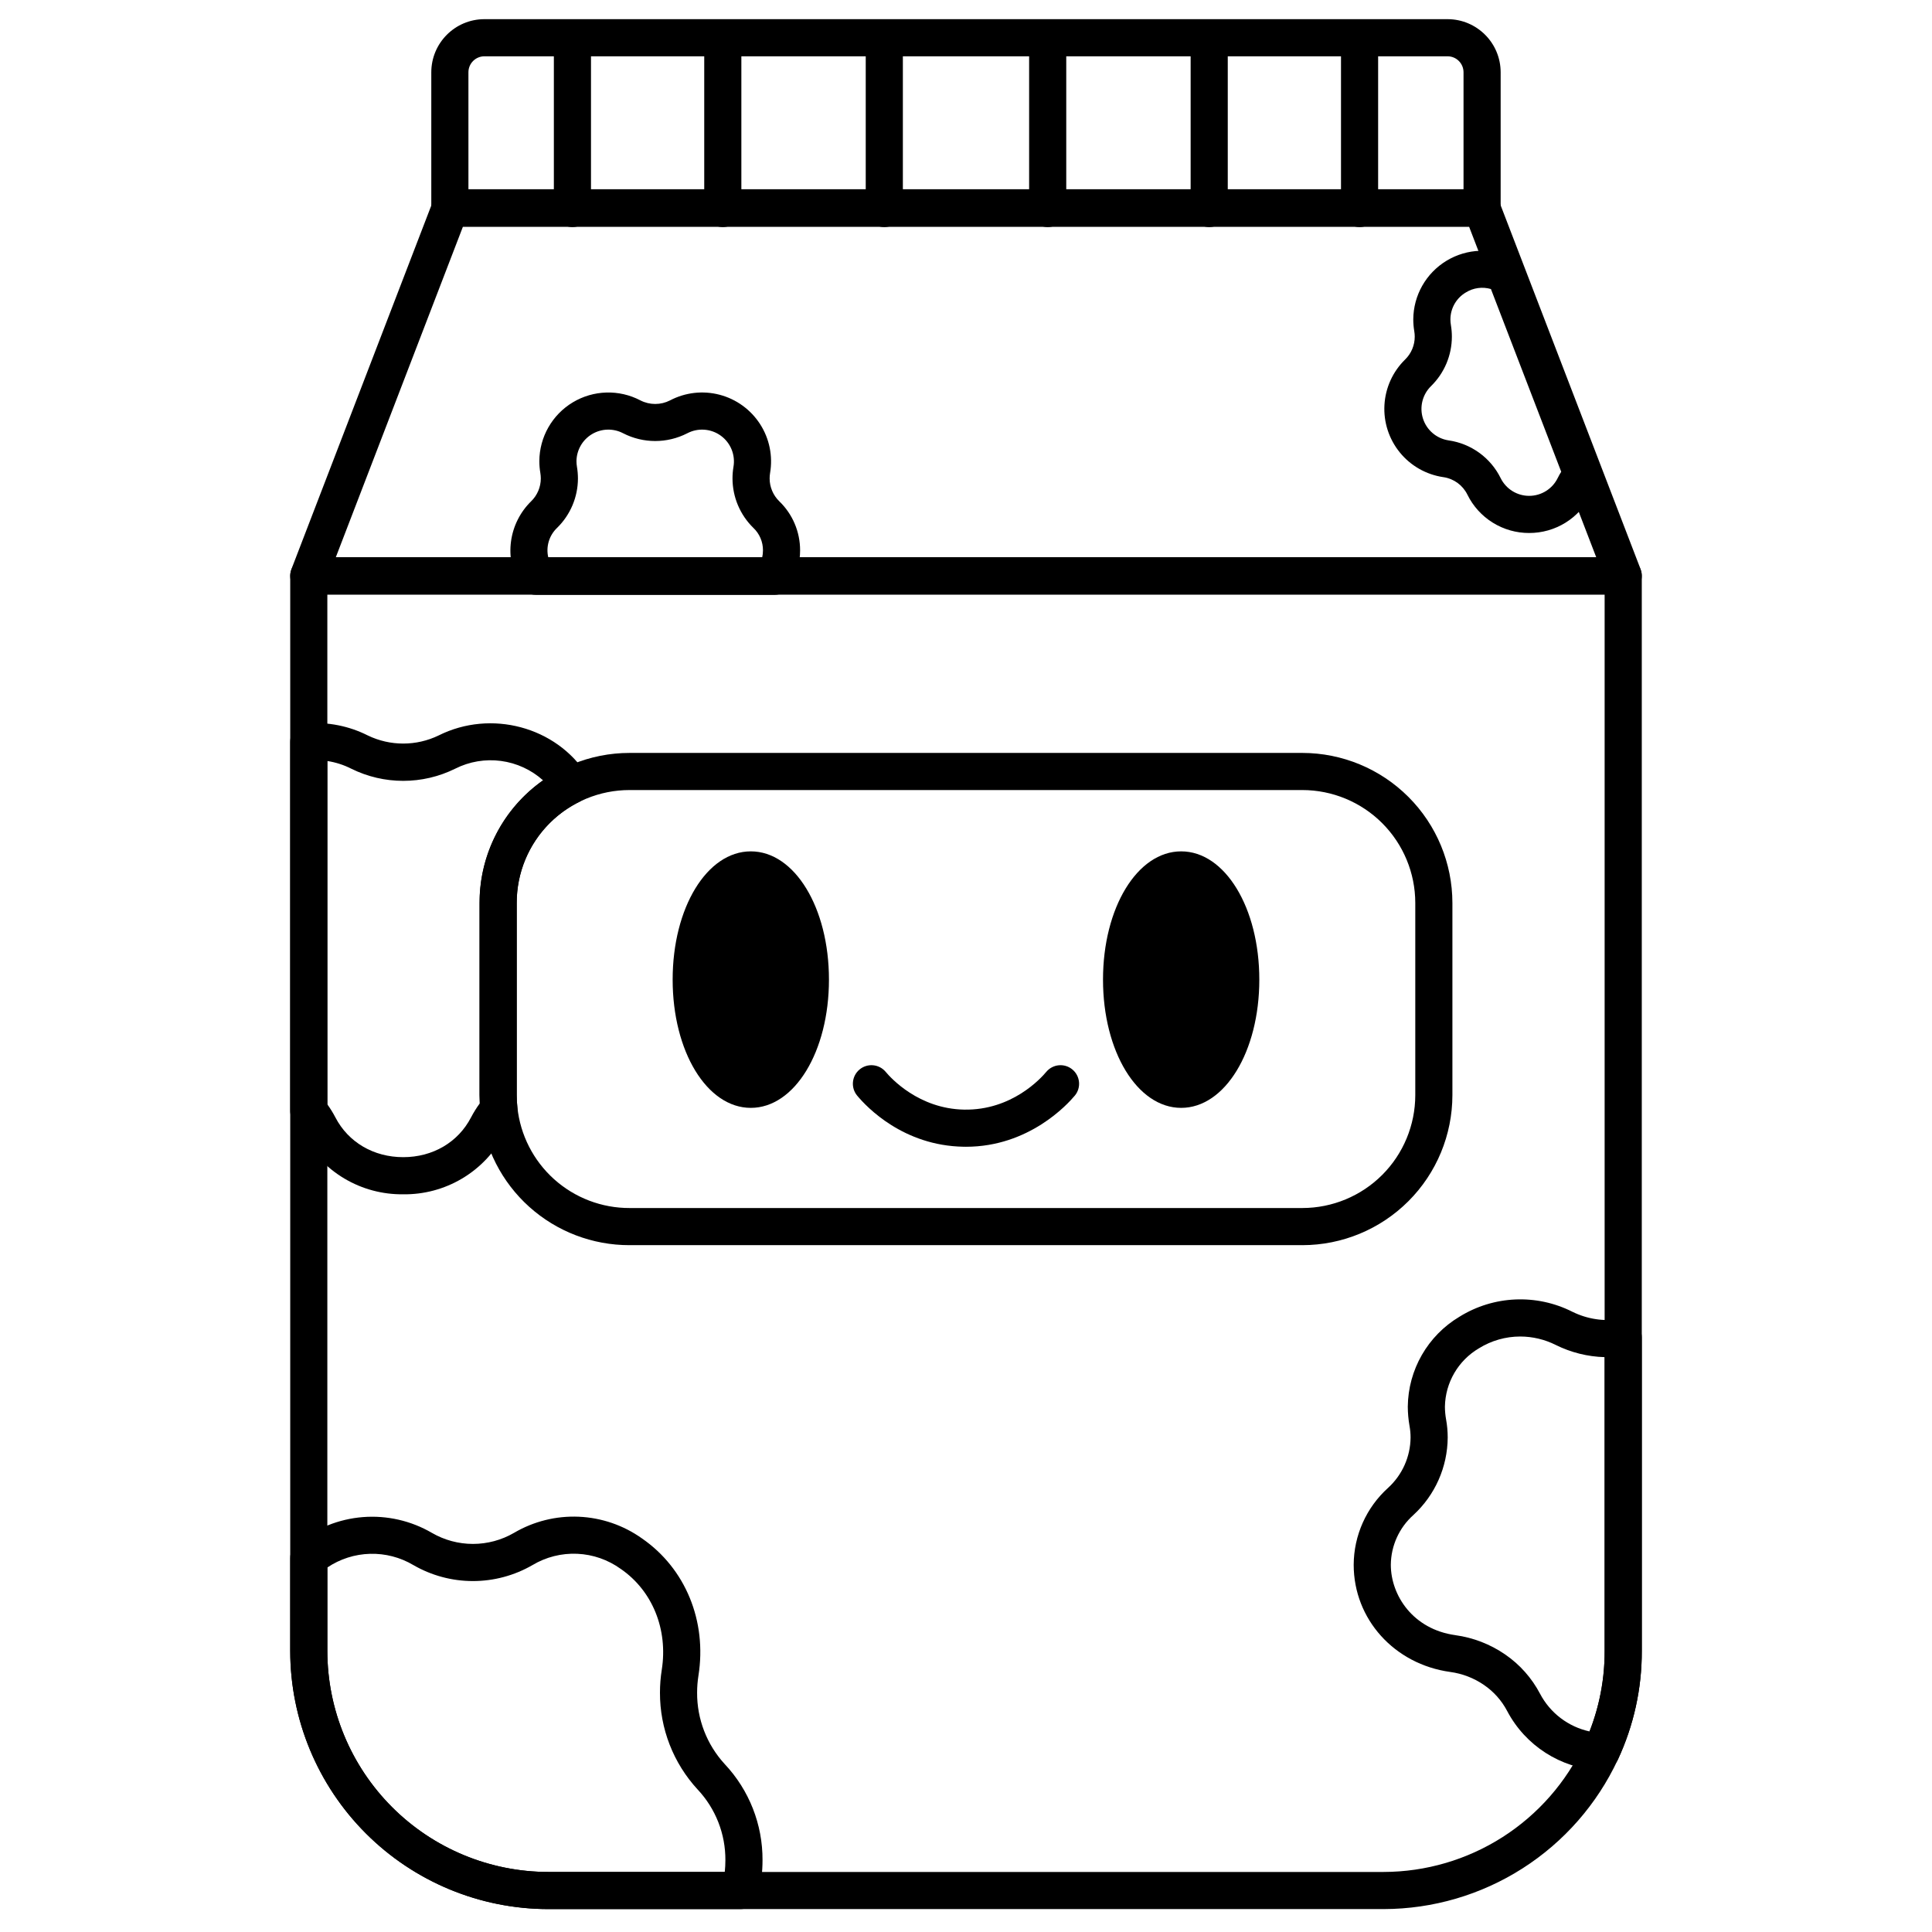 <?xml version="1.0" encoding="UTF-8"?>
<!-- Uploaded to: ICON Repo, www.svgrepo.com, Generator: ICON Repo Mixer Tools -->
<svg fill="#000000" width="800px" height="800px" version="1.1" viewBox="144 144 512 512" xmlns="http://www.w3.org/2000/svg">
 <g>
  <path d="m510.7 649.93h-221.4c-18.129-0.02-35.512-7.231-48.332-20.051-12.824-12.82-20.035-30.203-20.055-48.336v-284.87c0-2.719 2.203-4.922 4.918-4.922h348.34c1.305 0 2.555 0.52 3.477 1.441 0.926 0.922 1.441 2.176 1.441 3.481v284.87c0.027 9.945-2.141 19.77-6.344 28.781-5.512 11.812-14.273 21.812-25.262 28.824-10.988 7.016-23.746 10.754-36.781 10.781zm-279.95-348.34v279.95c0.016 15.523 6.191 30.406 17.168 41.379 10.977 10.977 25.859 17.152 41.379 17.168h221.4c11.16-0.023 22.086-3.227 31.492-9.23 9.406-6.008 16.91-14.566 21.629-24.684 3.594-7.711 5.449-16.121 5.426-24.633v-279.95z"/>
  <path d="m574.17 301.5h-348.34c-1.617 0-3.137-0.801-4.055-2.137-0.918-1.336-1.117-3.035-0.535-4.551l37.457-97.383h-0.004c0.734-1.902 2.559-3.156 4.594-3.156h273.43c2.035 0 3.859 1.254 4.594 3.152l37.457 97.387h-0.004c0.582 1.516 0.383 3.219-0.535 4.555-0.918 1.336-2.434 2.133-4.055 2.133zm-341.17-9.84h334.01l-33.672-87.547h-266.67z"/>
  <path d="m536.77 203.99h-273.55c-2.719 0-4.922-2.203-4.922-4.922v-35.918c0.012-7.769 6.305-14.062 14.07-14.07h255.25c7.766 0.008 14.062 6.301 14.07 14.07v35.918c0 1.305-0.52 2.559-1.441 3.481s-2.176 1.441-3.481 1.441zm-268.63-9.84h263.71v-31c-0.004-2.336-1.895-4.227-4.231-4.231h-255.25c-2.336 0.004-4.227 1.895-4.231 4.231z"/>
  <path d="m340.2 649.93h-50.902c-18.129-0.02-35.512-7.231-48.332-20.051-12.824-12.82-20.035-30.203-20.055-48.336v-24.66c0-1.5 0.688-2.922 1.863-3.856 4.953-4.043 11.02-6.477 17.395-6.981 6.371-0.5 12.746 0.953 18.27 4.172 3.309 1.922 7.066 2.934 10.895 2.938 3.824 0 7.582-1.012 10.891-2.934 5.191-3.051 11.156-4.535 17.168-4.273 6.016 0.262 11.828 2.258 16.734 5.75 11.523 7.957 17.258 21.898 14.965 36.379-0.234 1.484-0.352 2.984-0.352 4.484-0.039 7.004 2.57 13.766 7.305 18.926 6.492 6.894 10.082 16.023 10.031 25.492 0 3.094-0.367 6.18-1.09 9.184-0.535 2.211-2.512 3.766-4.785 3.766zm-109.45-90.535v22.148c0.016 15.523 6.191 30.406 17.168 41.379 10.977 10.977 25.859 17.152 41.379 17.168h46.773c0.109-1.031 0.164-2.07 0.164-3.109 0.047-6.957-2.582-13.664-7.344-18.738-6.453-6.992-10.023-16.164-9.992-25.68 0-2.016 0.156-4.027 0.473-6.019 1.695-10.711-2.457-20.961-10.836-26.746h-0.004c-3.375-2.445-7.394-3.848-11.559-4.031-4.164-0.184-8.289 0.859-11.867 3-4.797 2.769-10.238 4.231-15.773 4.231-5.539 0-10.98-1.461-15.777-4.234-3.469-2.062-7.457-3.098-11.492-2.988-4.039 0.113-7.961 1.367-11.312 3.621z"/>
  <path d="m568.29 613.17c-0.113 0-0.223-0.004-0.336-0.012-10.383-0.562-19.707-6.543-24.551-15.746-1.449-2.754-3.551-5.113-6.121-6.871-2.668-1.836-5.731-3.019-8.941-3.453-14.832-2.047-25.598-13.992-25.598-28.402 0.031-7.785 3.352-15.199 9.137-20.41 3.742-3.422 5.891-8.242 5.938-13.309 0-1.047-0.094-2.09-0.285-3.117-0.293-1.672-0.445-3.363-0.453-5.062 0.094-9.789 5.281-18.824 13.688-23.84 9.066-5.633 20.414-6.129 29.938-1.312 3.93 1.938 8.359 2.613 12.688 1.934 1.422-0.23 2.875 0.18 3.973 1.113s1.727 2.305 1.727 3.746v83.117c0.027 9.945-2.141 19.77-6.344 28.781-0.805 1.734-2.547 2.844-4.457 2.844zm-21.414-114.98c-3.863 0-7.648 1.082-10.934 3.121-5.496 3.231-8.918 9.094-9.023 15.473 0.008 1.117 0.105 2.231 0.301 3.332 0.293 1.598 0.438 3.219 0.438 4.848-0.051 7.809-3.344 15.246-9.094 20.531-3.762 3.356-5.934 8.145-5.981 13.188 0 8.098 5.875 17.105 17.105 18.652v0.004c4.734 0.645 9.246 2.394 13.184 5.102 3.891 2.668 7.07 6.25 9.262 10.43 2.684 5.098 7.488 8.75 13.117 9.977 2.66-6.789 4.019-14.016 4-21.305v-77.887c-4.496-0.121-8.91-1.223-12.941-3.219-2.926-1.473-6.156-2.242-9.434-2.246z"/>
  <path d="m250.86 460.5c-5.477 0.07-10.863-1.367-15.574-4.16-4.711-2.793-8.562-6.832-11.129-11.668-0.594-1.137-1.305-2.207-2.121-3.195-0.73-0.883-1.129-1.992-1.129-3.137v-97.738c0-2.578 1.988-4.719 4.559-4.906 5.523-0.395 11.051 0.711 15.996 3.203 5.938 2.871 12.859 2.871 18.793-0.004 13.875-6.926 31.137-2.305 39.301 10.52 0.75 1.176 0.965 2.617 0.59 3.965-0.375 1.344-1.305 2.465-2.559 3.086-5.012 2.457-9.234 6.273-12.18 11.02-2.945 4.742-4.496 10.219-4.477 15.801v50.941c0 1.074 0.059 2.144 0.172 3.207 0.141 1.352-0.281 2.699-1.168 3.727-0.93 1.078-1.727 2.262-2.387 3.519-2.566 4.836-6.414 8.871-11.121 11.66-4.707 2.793-10.094 4.231-15.566 4.16zm-20.113-23.836c0.797 1.105 1.512 2.262 2.141 3.469 3.422 6.594 10.141 10.527 17.973 10.527 7.828 0 14.539-3.934 17.961-10.523v0.004c0.68-1.305 1.457-2.555 2.328-3.738-0.039-0.73-0.059-1.457-0.059-2.176v-50.941c-0.051-12.93 6.234-25.07 16.824-32.492-3.117-2.797-7.004-4.586-11.156-5.137-4.148-0.555-8.371 0.16-12.109 2.043-8.691 4.312-18.895 4.312-27.586 0-1.984-1.004-4.117-1.688-6.316-2.023z"/>
  <path d="m489.15 473.98h-178.3c-9.816 0.023-19.289-3.598-26.594-10.156-7.301-6.559-11.91-15.594-12.934-25.355-0.148-1.41-0.227-2.824-0.227-4.242v-50.941c-0.004-10.543 4.184-20.66 11.637-28.113 7.457-7.457 17.574-11.645 28.117-11.641h178.3c10.539 0.012 20.645 4.207 28.098 11.66 7.453 7.449 11.645 17.555 11.656 28.094v50.941c-0.012 10.543-4.203 20.645-11.656 28.098s-17.559 11.645-28.098 11.656zm-178.3-120.61c-7.934-0.004-15.547 3.144-21.156 8.758-5.613 5.609-8.762 13.223-8.758 21.156v50.941c0 1.074 0.059 2.144 0.172 3.207 0.773 7.344 4.242 14.141 9.738 19.074 5.492 4.93 12.621 7.652 20.004 7.633h178.3c7.93-0.008 15.535-3.164 21.145-8.77 5.606-5.609 8.762-13.211 8.77-21.145v-50.941c-0.008-7.93-3.164-15.531-8.77-21.141-5.609-5.609-13.215-8.762-21.145-8.773z"/>
  <path d="m549.24 285.25c-3.41 0.008-6.754-0.941-9.648-2.742-2.898-1.801-5.231-4.383-6.727-7.445-1.215-2.457-3.543-4.172-6.25-4.598-0.039-0.004-0.078-0.012-0.121-0.016-4.519-0.664-8.629-2.992-11.516-6.531-2.887-3.543-4.348-8.035-4.086-12.594 0.258-4.562 2.215-8.859 5.484-12.051 1.625-1.59 2.543-3.769 2.543-6.043 0-0.484-0.039-0.969-0.121-1.445-0.176-1.039-0.266-2.094-0.266-3.148 0.035-6.359 3.375-12.242 8.812-15.535 5.441-3.297 12.199-3.531 17.852-0.621 1.074 0.555 1.906 1.484 2.34 2.609l20.367 52.957h0.004c0.676 1.754 0.289 3.742-0.992 5.121-0.523 0.562-0.957 1.199-1.293 1.891-1.5 3.066-3.832 5.644-6.727 7.449-2.898 1.801-6.242 2.75-9.656 2.742zm-21.422-24.551c0.035 0.004 0.066 0.008 0.102 0.012h0.004c5.953 0.863 11.098 4.598 13.762 9.988 1.414 2.883 4.348 4.711 7.559 4.707 3.211 0 6.144-1.828 7.559-4.711 0.281-0.574 0.594-1.133 0.938-1.672l-18.629-48.426c-2.25-0.66-4.676-0.328-6.664 0.914-2.516 1.492-4.062 4.199-4.074 7.125 0 0.504 0.043 1.012 0.129 1.508 0.172 1.02 0.258 2.051 0.258 3.086-0.008 4.93-1.996 9.648-5.523 13.094-2.277 2.234-3.106 5.559-2.137 8.598 0.969 3.043 3.57 5.273 6.723 5.773z"/>
  <path d="m349.25 301.64h-63.223c-1.75 0-3.367-0.93-4.25-2.445-2.066-3.523-2.898-7.641-2.356-11.695 0.543-4.051 2.426-7.805 5.348-10.664 1.629-1.59 2.547-3.769 2.551-6.043-0.004-0.484-0.043-0.969-0.121-1.445-0.18-1.043-0.27-2.094-0.27-3.148 0.035-6.383 3.398-12.289 8.871-15.574 5.473-3.285 12.266-3.481 17.914-0.516 2.469 1.262 5.391 1.262 7.856-0.004 4.043-2.121 8.738-2.652 13.152-1.488 4.418 1.164 8.238 3.941 10.711 7.781 2.473 3.84 3.414 8.469 2.644 12.969-0.078 0.473-0.117 0.949-0.117 1.426 0 2.269 0.918 4.445 2.539 6.035 3.543 3.402 5.539 8.105 5.535 13.02 0 3.285-0.875 6.516-2.535 9.355-0.883 1.508-2.5 2.438-4.25 2.438zm-59.938-9.84h56.66c0.148-0.641 0.223-1.297 0.223-1.953 0.012-2.258-0.914-4.414-2.555-5.965-3.523-3.445-5.512-8.164-5.519-13.09 0-1.027 0.086-2.051 0.254-3.062 0.551-3.164-0.746-6.371-3.348-8.262-2.598-1.891-6.047-2.141-8.891-0.645-5.332 2.734-11.652 2.738-16.984 0.004-2.602-1.371-5.731-1.289-8.258 0.215-2.523 1.504-4.086 4.215-4.125 7.156 0 0.504 0.043 1.008 0.129 1.508 0.172 1.02 0.258 2.051 0.262 3.086-0.008 4.93-2 9.648-5.523 13.094-2.137 2.031-3.019 5.051-2.32 7.914z"/>
  <path d="m421.27 428.06c-1.426 1.711-9.137 10.23-21.77 10-12.027-0.215-19.418-8.367-20.781-10-1.738-2.09-4.84-2.371-6.93-0.633-2.086 1.742-2.367 4.844-0.629 6.93 2.586 3.106 12.262 13.258 28.164 13.539 0.223 0.004 0.441 0.008 0.664 0.008 16.691 0 26.934-11.262 28.84-13.547v0.004c1.742-2.09 1.457-5.191-0.629-6.93-2.086-1.742-5.188-1.461-6.93 0.629z"/>
  <path d="m342.97 369.62c-11.613 0-20.711 14.93-20.711 33.988 0 19.059 9.098 33.988 20.711 33.988 11.613 0 20.711-14.93 20.711-33.988 0.004-19.059-9.098-33.988-20.711-33.988z"/>
  <path d="m457.02 369.62c-11.613 0-20.711 14.93-20.711 33.988 0 19.059 9.098 33.988 20.711 33.988 11.613 0 20.711-14.93 20.711-33.988 0-19.059-9.098-33.988-20.711-33.988z"/>
  <path d="m504.3 204.18c-2.719 0-4.922-2.203-4.922-4.922v-44.281c0-2.715 2.203-4.918 4.922-4.918 2.715 0 4.918 2.203 4.918 4.918v44.281c0 1.305-0.52 2.555-1.441 3.481-0.922 0.922-2.172 1.441-3.477 1.441z"/>
  <path d="m295.7 204.18c-2.719 0-4.922-2.203-4.922-4.922v-44.281c0-2.715 2.203-4.918 4.922-4.918 2.715 0 4.918 2.203 4.918 4.918v44.281c0 1.305-0.516 2.555-1.441 3.481-0.922 0.922-2.172 1.441-3.477 1.441z"/>
  <path d="m464.45 204.18c-2.715 0-4.918-2.203-4.918-4.922v-44.281c0-2.715 2.203-4.918 4.918-4.918 2.719 0 4.922 2.203 4.922 4.918v44.281c0 1.305-0.52 2.555-1.441 3.481-0.922 0.922-2.176 1.441-3.481 1.441z"/>
  <path d="m335.55 204.18c-2.719 0-4.922-2.203-4.922-4.922v-44.281c0-2.715 2.203-4.918 4.922-4.918 2.715 0 4.918 2.203 4.918 4.918v44.281c0 1.305-0.516 2.555-1.441 3.481-0.922 0.922-2.172 1.441-3.477 1.441z"/>
  <path d="m421.65 204.18c-2.719 0-4.922-2.203-4.922-4.922v-44.281c0-2.715 2.203-4.918 4.922-4.918 2.715 0 4.918 2.203 4.918 4.918v44.281c0 1.305-0.52 2.555-1.441 3.481-0.922 0.922-2.172 1.441-3.477 1.441z"/>
  <path d="m378.35 204.18c-2.719 0-4.922-2.203-4.922-4.922v-44.281c0-2.715 2.203-4.918 4.922-4.918 2.715 0 4.918 2.203 4.918 4.918v44.281c0 1.305-0.516 2.555-1.441 3.481-0.922 0.922-2.172 1.441-3.477 1.441z"/>
 </g>
</svg>
